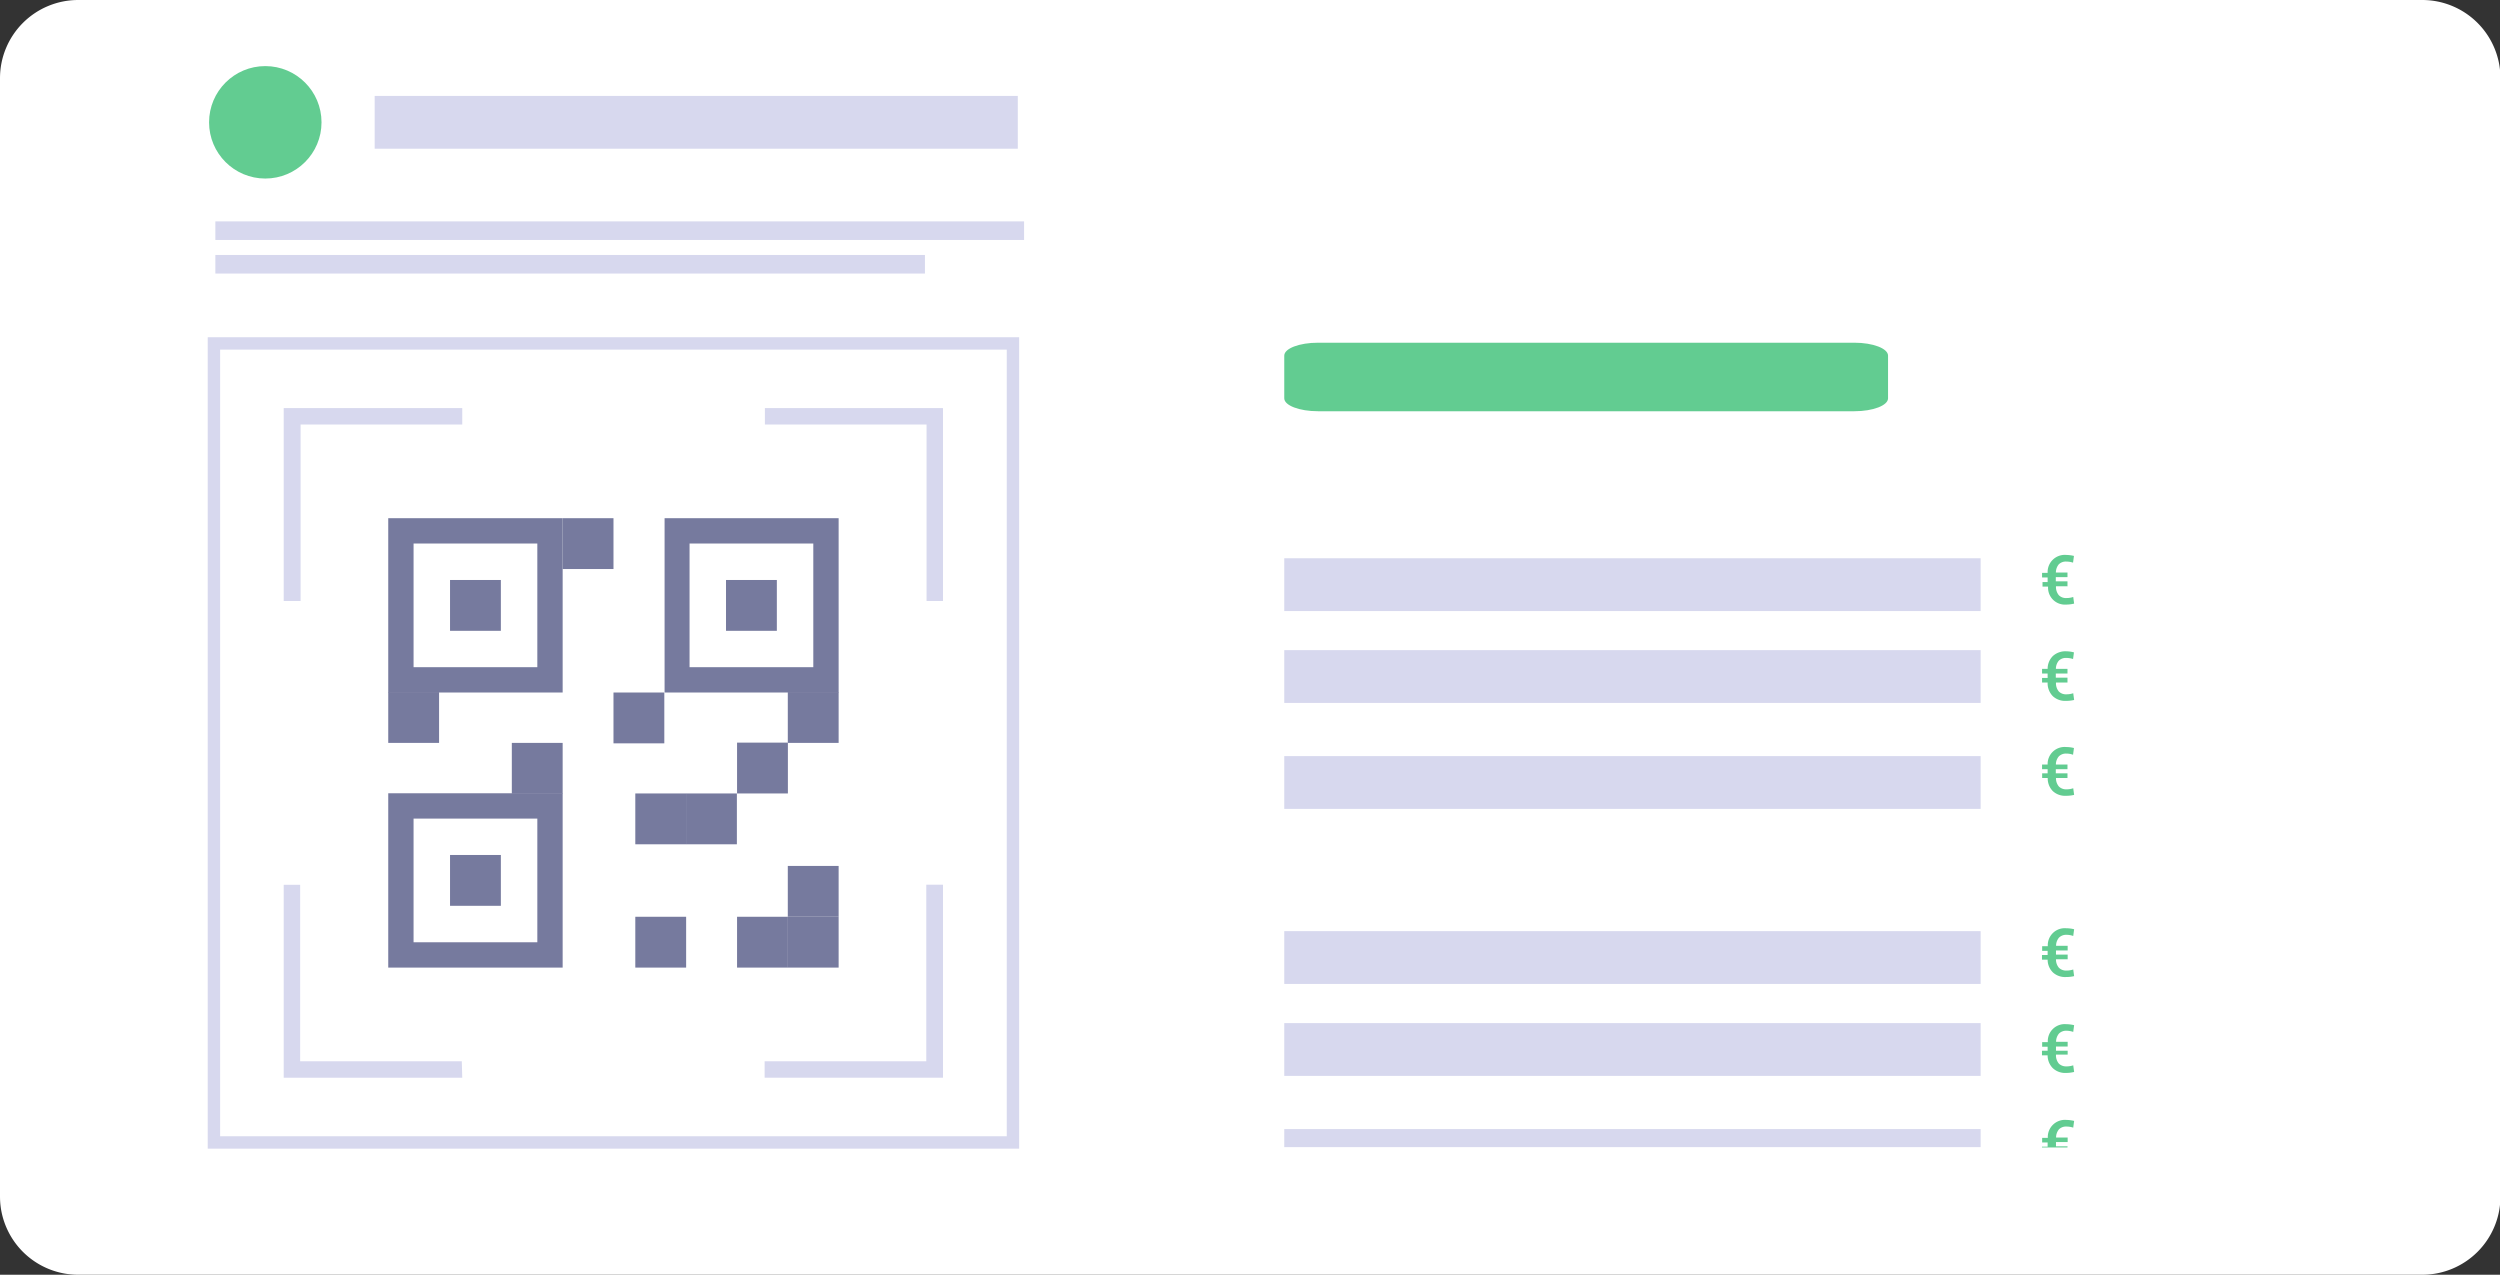 <svg xmlns="http://www.w3.org/2000/svg" viewBox="0 0 278.37 141.94"><rect x="0" y="0" width="278.37" height="141.94" fill="#333333" stroke="none"/><defs><style>.cls-1{fill:#fff;}.cls-2{fill:#d7d8ee;}.cls-3{fill:#62cc91;}.cls-4,.cls-6{fill:none;}.cls-5{fill:#767a9e;}.cls-6{stroke:#d7d8ee;stroke-miterlimit:10;stroke-width:1.38px;}</style></defs><g id="Calque_2" data-name="Calque 2"><g id="bloc_2" data-name="bloc 2"><path id="Rectangle_307-2" data-name="Rectangle 307-2" class="cls-1" d="M8.71,0h261a8.71,8.71,0,0,1,8.71,8.71V133.23a8.71,8.71,0,0,1-8.71,8.71H8.71A8.71,8.71,0,0,1,0,133.23V8.71A8.71,8.71,0,0,1,8.71,0Z"/><rect id="Rectangle_801" data-name="Rectangle 801" class="cls-2" x="23.98" y="24.65" width="90.05" height="2.07"/><rect id="Rectangle_802" data-name="Rectangle 802" class="cls-2" x="23.98" y="28.39" width="79.01" height="2.07"/><rect id="Rectangle_803" data-name="Rectangle 803" class="cls-2" x="41.72" y="10.68" width="71.61" height="5.88"/><circle id="Ellipse_297" data-name="Ellipse 297" class="cls-3" cx="29.54" cy="13.62" r="6.26"/><path class="cls-3" d="M230.23,65.28h-1.3a1.44,1.44,0,0,0,.32,1,1.11,1.11,0,0,0,.85.31,2.27,2.27,0,0,0,.75-.12l.1.74a3.82,3.82,0,0,1-.9.11,1.88,1.88,0,0,1-2-2h-.62v-.51H228V64.3h-.62v-.51H228a1.91,1.91,0,0,1,2.06-2,4.14,4.14,0,0,1,.87.11l-.1.75a2.43,2.43,0,0,0-.74-.12,1.11,1.11,0,0,0-.85.31,1.42,1.42,0,0,0-.32.91h1.29v.51h-1.3v.47h1.3v.51Z"/><path class="cls-3" d="M230.23,76h-1.3a1.42,1.42,0,0,0,.32,1,1.11,1.11,0,0,0,.85.31,2.27,2.27,0,0,0,.75-.12l.1.75a3.82,3.82,0,0,1-.9.1,2,2,0,0,1-1.47-.52A2.05,2.05,0,0,1,228,76h-.62v-.51H228V75h-.62v-.52H228a2,2,0,0,1,.59-1.44,2.08,2.08,0,0,1,1.47-.52,3.62,3.62,0,0,1,.87.12l-.1.74a2.43,2.43,0,0,0-.74-.12,1.11,1.11,0,0,0-.85.31,1.42,1.42,0,0,0-.32.91h1.29V75h-1.3v.46h1.3V76Z"/><path class="cls-3" d="M230.23,86.63h-1.3a1.39,1.39,0,0,0,.32.94,1.12,1.12,0,0,0,.85.32,2.27,2.27,0,0,0,.75-.12l.1.74a3.82,3.82,0,0,1-.9.1,2,2,0,0,1-1.47-.52,2,2,0,0,1-.57-1.46h-.62v-.52H228v-.46h-.62v-.52H228a1.89,1.89,0,0,1,2.06-1.95,3.57,3.57,0,0,1,.87.11l-.1.75a2.18,2.18,0,0,0-.74-.13,1.12,1.12,0,0,0-.85.32,1.39,1.39,0,0,0-.32.9h1.29v.52h-1.3v.46h1.3v.52Z"/><polygon class="cls-4" points="220.54 127.73 231.31 127.73 231.31 60.28 143 60.28 143 62.16 220.54 62.16 220.54 68.03 143 68.03 143 72.39 220.54 72.39 220.54 78.27 143 78.27 143 84.19 220.54 84.19 220.54 90.07 143 90.07 143 103.68 220.54 103.68 220.54 109.56 143 109.56 143 113.92 220.54 113.92 220.54 119.79 143 119.79 143 125.72 220.54 125.72 220.54 127.73"/><rect class="cls-2" x="143" y="62.16" width="77.54" height="5.88"/><rect class="cls-2" x="143" y="72.39" width="77.54" height="5.88"/><rect class="cls-2" x="143" y="84.19" width="77.54" height="5.88"/><rect class="cls-2" x="143" y="103.68" width="77.54" height="5.88"/><rect class="cls-2" x="143" y="113.92" width="77.54" height="5.88"/><rect class="cls-2" x="143" y="125.72" width="77.54" height="2.01"/><path class="cls-3" d="M228.58,108.27a2,2,0,0,0,1.47.52,3.82,3.82,0,0,0,.9-.1l-.1-.74a2.27,2.27,0,0,1-.75.12,1.12,1.12,0,0,1-.85-.32,1.41,1.41,0,0,1-.32-.94h1.3v-.52h-1.3v-.46h1.3v-.52h-1.29a1.39,1.39,0,0,1,.32-.9,1.12,1.12,0,0,1,.85-.32,2.18,2.18,0,0,1,.74.13l.1-.75a3.57,3.57,0,0,0-.87-.11,1.89,1.89,0,0,0-2.06,2h-.63v.52H228v.46h-.63v.52H228A2,2,0,0,0,228.58,108.27Z"/><path class="cls-3" d="M228.58,118.94a2,2,0,0,0,1.47.53,3.82,3.82,0,0,0,.9-.11l-.1-.74a2.27,2.27,0,0,1-.75.12,1.15,1.15,0,0,1-.85-.31,1.44,1.44,0,0,1-.32-1h1.3V117h-1.3v-.47h1.3V116h-1.29a1.42,1.42,0,0,1,.32-.91,1.12,1.12,0,0,1,.85-.32,2.45,2.45,0,0,1,.74.13l.1-.75a4.14,4.14,0,0,0-.87-.11,1.89,1.89,0,0,0-2.06,2h-.63v.51H228V117h-.63v.51H228A2,2,0,0,0,228.58,118.94Z"/><path class="cls-3" d="M230.23,127.64h-1.3v-.47h1.3v-.51h-1.29a1.42,1.42,0,0,1,.32-.91,1.11,1.11,0,0,1,.85-.31,2.43,2.43,0,0,1,.74.12l.1-.75a4.14,4.14,0,0,0-.87-.11,1.91,1.91,0,0,0-2.06,2h-.63v.51H228v.47h-.63v.09h2.84v-.09Z"/><g id="Groupe_14043" data-name="Groupe 14043"><g id="Groupe_14036" data-name="Groupe 14036"><g id="Groupe_14035" data-name="Groupe 14035"><path id="Tracé_1810" data-name="Tracé 1810" class="cls-5" d="M62.65,107.74H43.23V88.33H62.65Zm-16.6-2.82H59.83V91.15H46.05Z"/></g><rect id="Rectangle_807" data-name="Rectangle 807" class="cls-5" x="50.11" y="95.2" width="5.66" height="5.66"/></g><rect id="Rectangle_808" data-name="Rectangle 808" class="cls-5" x="56.99" y="82.72" width="5.66" height="5.66"/><g id="Groupe_14039" data-name="Groupe 14039"><g id="Groupe_14038" data-name="Groupe 14038"><g id="Groupe_14037" data-name="Groupe 14037"><path id="Tracé_1811" data-name="Tracé 1811" class="cls-5" d="M93.38,57.7H74V77.11H93.38Zm-16.6,2.82H90.56V74.29H76.78Z"/></g><rect id="Rectangle_809" data-name="Rectangle 809" class="cls-5" x="80.84" y="64.58" width="5.66" height="5.66"/></g><rect id="Rectangle_810" data-name="Rectangle 810" class="cls-5" x="87.72" y="77.06" width="5.66" height="5.66"/></g><rect id="Rectangle_811" data-name="Rectangle 811" class="cls-5" x="62.65" y="57.7" width="5.66" height="5.66"/><rect id="Rectangle_812" data-name="Rectangle 812" class="cls-5" x="87.72" y="102.08" width="5.66" height="5.66"/><rect id="Rectangle_813" data-name="Rectangle 813" class="cls-5" x="87.72" y="96.42" width="5.66" height="5.66"/><rect id="Rectangle_814" data-name="Rectangle 814" class="cls-5" x="82.07" y="82.69" width="5.66" height="5.66"/><rect id="Rectangle_815" data-name="Rectangle 815" class="cls-5" x="68.31" y="77.11" width="5.66" height="5.66"/><rect id="Rectangle_816" data-name="Rectangle 816" class="cls-5" x="82.07" y="102.08" width="5.66" height="5.66"/><g id="Groupe_14040" data-name="Groupe 14040"><rect id="Rectangle_817" data-name="Rectangle 817" class="cls-5" x="76.39" y="88.35" width="5.66" height="5.66"/><rect id="Rectangle_818" data-name="Rectangle 818" class="cls-5" x="70.74" y="88.35" width="5.66" height="5.66"/></g><rect id="Rectangle_819" data-name="Rectangle 819" class="cls-5" x="70.74" y="102.08" width="5.66" height="5.66"/><g id="Groupe_14042" data-name="Groupe 14042"><g id="Groupe_14041" data-name="Groupe 14041"><path id="Tracé_1812" data-name="Tracé 1812" class="cls-5" d="M43.23,57.7H62.65V77.11H43.23Zm16.6,2.82H46.05V74.29H59.83Z"/></g><rect id="Rectangle_820" data-name="Rectangle 820" class="cls-5" x="50.11" y="64.58" width="5.66" height="5.66"/></g><rect id="Rectangle_821" data-name="Rectangle 821" class="cls-5" x="43.23" y="77.06" width="5.66" height="5.66"/></g><g id="Groupe_14050" data-name="Groupe 14050"><g id="Groupe_14046" data-name="Groupe 14046"><g id="Groupe_14044" data-name="Groupe 14044"><path id="Tracé_1813" data-name="Tracé 1813" class="cls-2" d="M33.42,66.92H31.59V45.44H51.47v1.83h-18V66.92Z"/></g><g id="Groupe_14045" data-name="Groupe 14045"><path id="Tracé_1814" data-name="Tracé 1814" class="cls-2" d="M105,66.92h-1.83V47.27h-18V45.44H105Z"/></g></g><g id="Groupe_14049" data-name="Groupe 14049"><g id="Groupe_14047" data-name="Groupe 14047"><path id="Tracé_1815" data-name="Tracé 1815" class="cls-2" d="M105,120H85.14v-1.83h18V98.51H105Z"/></g><g id="Groupe_14048" data-name="Groupe 14048"><path id="Tracé_1816" data-name="Tracé 1816" class="cls-2" d="M51.47,120H31.59V98.52h1.83v19.65h18Z"/></g></g></g><rect id="Rectangle_822" data-name="Rectangle 822" class="cls-6" x="23.82" y="38.24" width="88.97" height="88.97"/><path id="Rectangle_823" data-name="Rectangle 823" class="cls-3" d="M146.76,38.16h59.72c2.07,0,3.75.64,3.75,1.44v4.75c0,.8-1.68,1.44-3.75,1.44H146.76c-2.08,0-3.76-.64-3.76-1.44V39.6C143,38.8,144.68,38.16,146.76,38.16Z"/></g></g></svg>